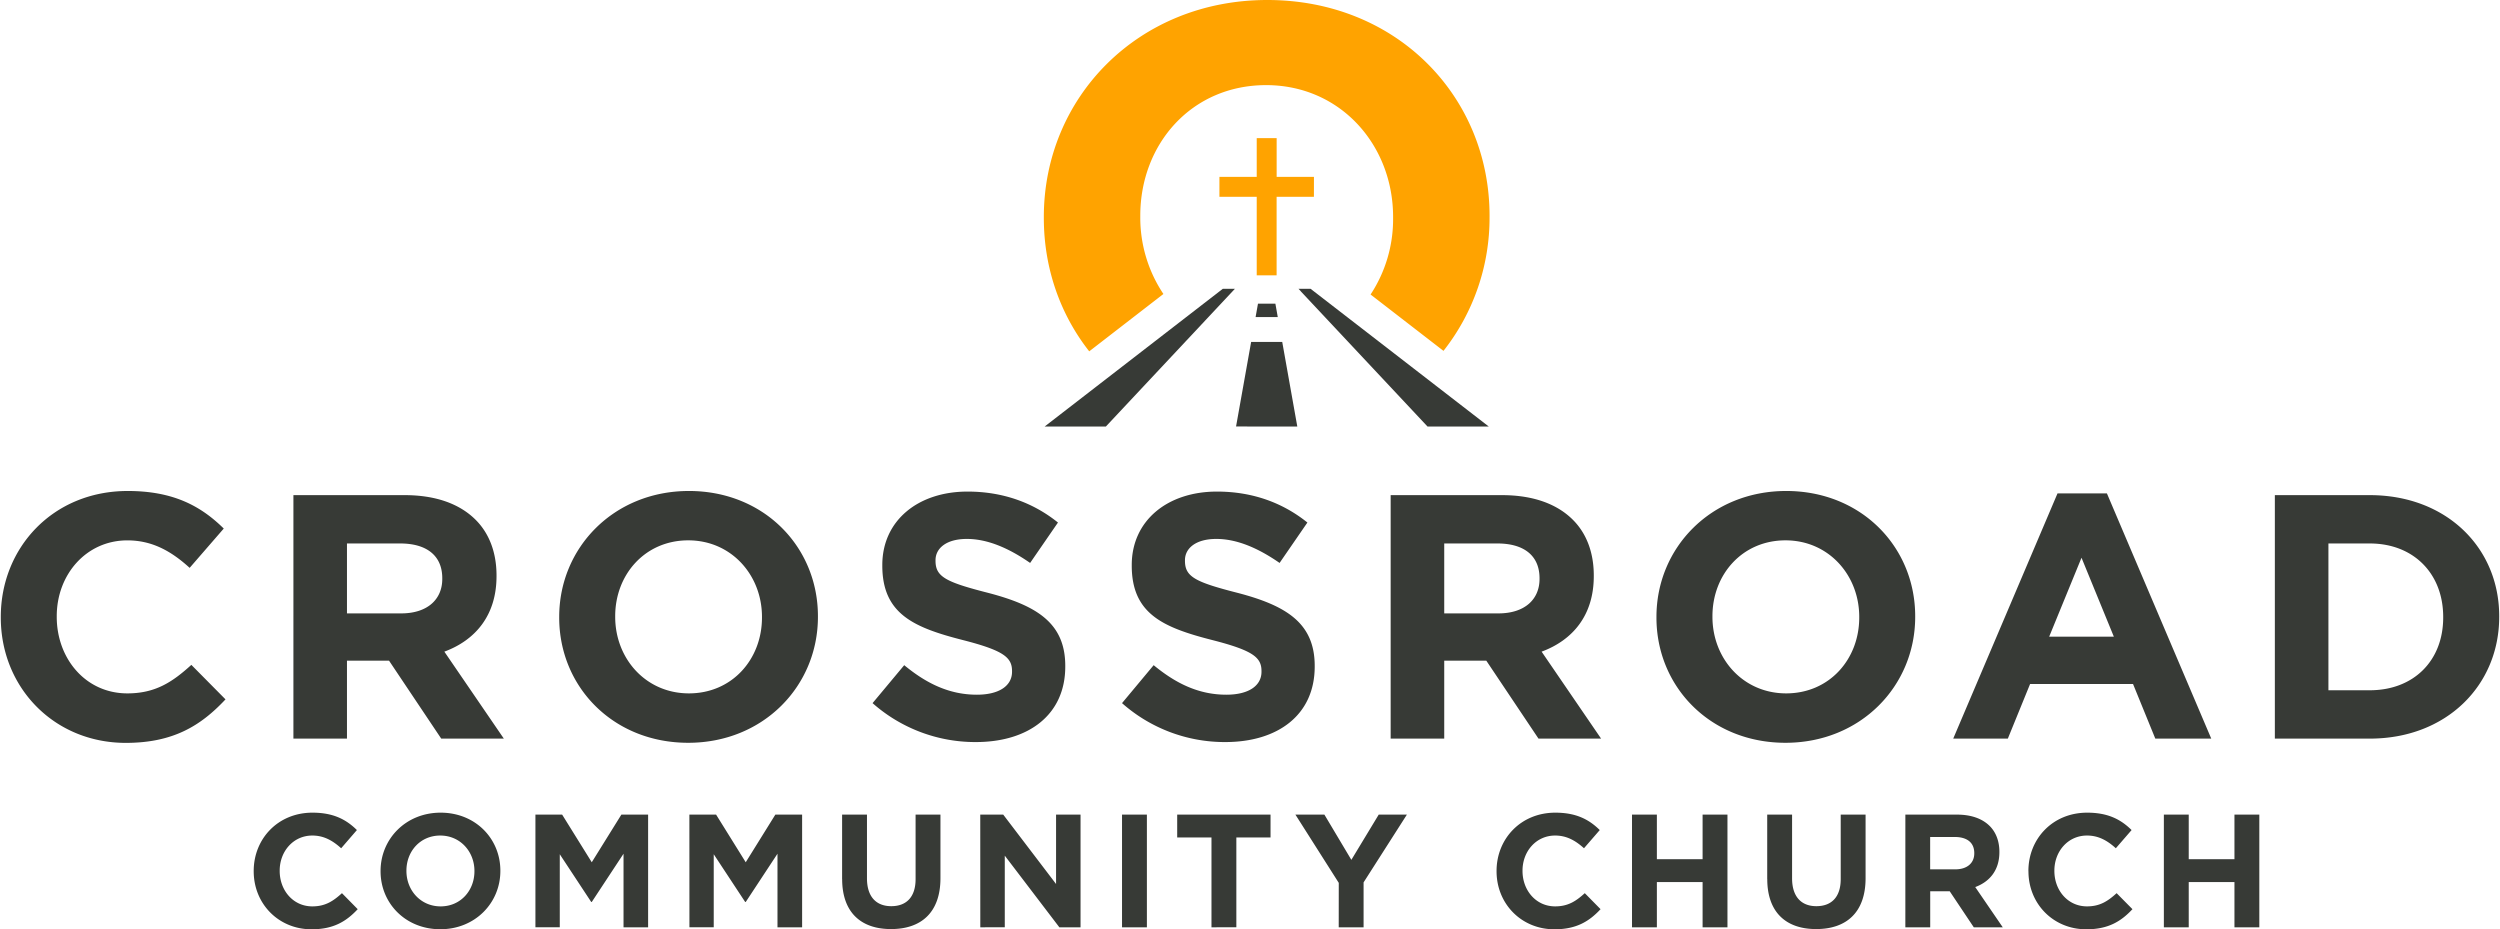 <svg xmlns="http://www.w3.org/2000/svg" width="22.33in" height="8.3in" viewBox="0 0 1607.57 597.91"><title>CCC</title><path d="M162.73,560.61v-.2c0-20.62,15.53-37.51,37.81-37.51,13.67,0,21.86,4.56,28.59,11.19L219,545.8c-5.6-5.08-11.29-8.18-18.55-8.18-12.22,0-21,10.15-21,22.58v.21c0,12.43,8.6,22.79,21,22.79,8.29,0,13.37-3.32,19.06-8.5L229.65,585c-7.46,8-15.75,12.95-29.73,12.95C178.58,597.91,162.73,581.44,162.73,560.61Zm81.63,0v-.2c0-20.62,16.27-37.51,38.64-37.51s38.44,16.68,38.44,37.3v.21c0,20.61-16.27,37.5-38.64,37.5S244.36,581.23,244.36,560.61Zm60.4,0v-.2c0-12.44-9.12-22.79-22-22.79S261,547.77,261,560.2v.21c0,12.43,9.12,22.79,22,22.79S304.76,573,304.76,560.61ZM344,524.15h17.19l19.06,30.66,19.06-30.66h17.2v72.51H400.69V549.32l-20.41,31h-.41l-20.2-30.67v47H344Zm99.06,0h17.19l19.07,30.66,19.06-30.66H515.6v72.51H499.75V549.32l-20.4,31h-.42l-20.2-30.67v47H443.09Zm98.27,41.44V524.15h16v41c0,11.81,5.9,17.92,15.64,17.92s15.64-5.9,15.64-17.4V524.15h16v40.92c0,22-12.33,32.73-31.81,32.73S541.36,586.93,541.36,565.59Zm88.89-41.44H645l34,44.65V524.15h15.75v72.51H681.12L646,550.56v46.1H630.25Zm91.22,0h16v72.51h-16ZM779,538.86H756.94V524.15H817v14.71H795v57.8H779Zm81.9,29.21L833,524.15h18.65L869,553.26l17.61-29.11h18.13l-27.87,43.61v28.9h-16Zm101.53-7.46v-.2c0-20.62,15.53-37.51,37.81-37.51,13.67,0,21.86,4.56,28.59,11.19l-10.15,11.71c-5.6-5.08-11.29-8.18-18.55-8.18-12.22,0-21,10.15-21,22.58v.21c0,12.43,8.6,22.79,21,22.79,8.29,0,13.37-3.32,19.07-8.5L1029.35,585c-7.46,8-15.75,12.95-29.73,12.95C978.28,597.91,962.43,581.44,962.43,560.61Zm87.15-36.46h16v28.69H1095V524.15h16v72.51h-16V567.55h-29.42v29.11h-16Zm87,41.44V524.15h16v41c0,11.81,5.91,17.92,15.64,17.92s15.65-5.9,15.65-17.4V524.15h16v40.92c0,22-12.33,32.73-31.8,32.73S1136.61,586.93,1136.61,565.59Zm88.89-41.44h33.15c9.22,0,16.37,2.59,21.13,7.35,4,4,6.22,9.74,6.22,16.58v.21c0,11.7-6.32,19.06-15.54,22.48l17.71,25.89h-18.64L1254,573.46h-12.54v23.2h-16Zm32.11,35.22c7.77,0,12.23-4.14,12.23-10.26v-.2c0-6.84-4.77-10.36-12.54-10.36h-15.85v20.82Zm47.06,1.24v-.2c0-20.62,15.54-37.51,37.81-37.51,13.68,0,21.86,4.56,28.59,11.19l-10.15,11.71c-5.59-5.08-11.29-8.18-18.54-8.18-12.23,0-21,10.15-21,22.58v.21c0,12.43,8.6,22.79,21,22.79,8.28,0,13.36-3.32,19.06-8.5L1371.59,585c-7.46,8-15.75,12.95-29.73,12.95C1320.52,597.91,1304.67,581.44,1304.67,560.61Zm87.16-36.46h16v28.69h29.42V524.15h16v72.51h-16V567.55h-29.42v29.11h-16ZM0,397.36v-.44c0-44.54,33.57-81,81.69-81,29.54,0,47.22,9.85,61.77,24.17l-21.94,25.29c-12.08-11-24.39-17.68-40.06-17.68C55.05,347.68,36,369.61,36,396.47v.45c0,26.85,18.58,49.23,45.43,49.23,17.91,0,28.87-7.16,41.18-18.35L144.58,450c-16.12,17.23-34,28-64.24,28C34.24,477.93,0,442.35,0,397.36Zm188.28-78.77h71.61c19.92,0,35.36,5.59,45.66,15.89,8.72,8.72,13.42,21,13.42,35.8v.45c0,25.29-13.65,41.18-33.57,48.57l38.27,55.95H283.39l-33.57-50.14H222.74v50.14H188.28Zm69.37,76.09c16.79,0,26.41-8.95,26.41-22.16v-.45c0-14.77-10.29-22.38-27.08-22.38H222.74v45Zm101.65,2.68v-.44c0-44.54,35.13-81,83.47-81s83,36,83,80.57v.45c0,44.53-35.13,81-83.47,81S359.3,441.9,359.3,397.36Zm130.47,0v-.44c0-26.86-19.69-49.24-47.44-49.24s-47,21.93-47,48.79v.45c0,26.85,19.69,49.23,47.44,49.23S489.77,424.22,489.77,397.36Zm71.16,55.06L581.3,428c14.1,11.64,28.87,19,46.77,19,14.1,0,22.6-5.6,22.6-14.77v-.45c0-8.73-5.37-13.21-31.55-19.92-31.56-8.06-51.92-16.78-51.92-47.89v-.45c0-28.42,22.83-47.22,54.83-47.22,22.83,0,42.3,7.16,58.19,19.92l-17.91,26c-13.87-9.63-27.52-15.45-40.73-15.45s-20.14,6.05-20.14,13.66v.44c0,10.3,6.71,13.66,33.79,20.59,31.78,8.28,49.69,19.7,49.69,47v.45c0,31.11-23.73,48.56-57.52,48.56A99.72,99.72,0,0,1,560.93,452.42Zm160.51,0L741.8,428c14.1,11.64,28.87,19,46.78,19,14.09,0,22.6-5.6,22.6-14.77v-.45c0-8.73-5.37-13.21-31.56-19.92-31.55-8.06-51.92-16.78-51.92-47.89v-.45c0-28.42,22.83-47.22,54.83-47.22,22.83,0,42.3,7.16,58.19,19.92l-17.9,26c-13.88-9.63-27.53-15.45-40.73-15.45s-20.15,6.05-20.15,13.66v.44c0,10.3,6.72,13.66,33.8,20.59,31.78,8.28,49.68,19.7,49.68,47v.45c0,31.11-23.72,48.56-57.52,48.56A99.68,99.68,0,0,1,721.44,452.42ZM894.29,318.59h71.62c19.92,0,35.36,5.59,45.65,15.89,8.73,8.72,13.43,21,13.43,35.8v.45c0,25.29-13.65,41.18-33.57,48.57l38.27,55.95H989.41l-33.57-50.14H928.76v50.14H894.29Zm69.38,76.09c16.79,0,26.41-8.95,26.41-22.16v-.45c0-14.77-10.3-22.38-27.08-22.38H928.76v45Zm101.64,2.68v-.44c0-44.54,35.14-81,83.48-81s83,36,83,80.57v.45c0,44.53-35.14,81-83.48,81S1065.31,441.9,1065.31,397.36Zm130.48,0v-.44c0-26.86-19.7-49.24-47.45-49.24s-47,21.93-47,48.79v.45c0,26.85,19.69,49.23,47.44,49.23S1195.79,424.22,1195.79,397.36Zm127.58-79.89h31.78l67.14,157.78h-36l-14.33-35.14h-66.24l-14.32,35.14h-35.14Zm36.25,92.2-20.81-50.8L1318,409.67Zm103.59-91.08h61.1c49.24,0,83.26,33.79,83.26,77.88v.45c0,44.08-34,78.33-83.26,78.33h-61.1Zm34.47,31.1v94.45h26.63c28.2,0,47.22-19,47.22-46.78v-.44c0-27.76-19-47.23-47.22-47.23Z" fill="#373a36"/><path d="M821.65,204H807.39l1.53-8.6h11.2Zm14.81-16.55L894,248.82h0l24,25.62h39.41L842.77,185.83H835l1.49,1.59Zm-125.41,87,24-25.62,57.53-61.4,1.48-1.59h-7.79L671.65,274.44Zm123.17,0L824.52,220h-20l-9.71,54.42Z" fill="#373a36"/><path d="M844.91,126.62h-24v50.54H808.11V126.62h-24V113.79h24V88.89h12.82v24.9h24Zm-96.84,62.54a88.3,88.3,0,0,1-14.88-49.62v-.77c0-46.26,33.15-84,80.95-84s81.72,38.54,81.72,84.8v.77a88.1,88.1,0,0,1-14.49,49.16l46.91,36.26a138.26,138.26,0,0,0,29.64-86.19v-.77C957.92,62.06,898.17,0,814.91,0S671.13,62.83,671.13,139.54v.77c0,32.38,10.64,62.15,29.21,85.75Z" fill="#ffa300"/></svg>